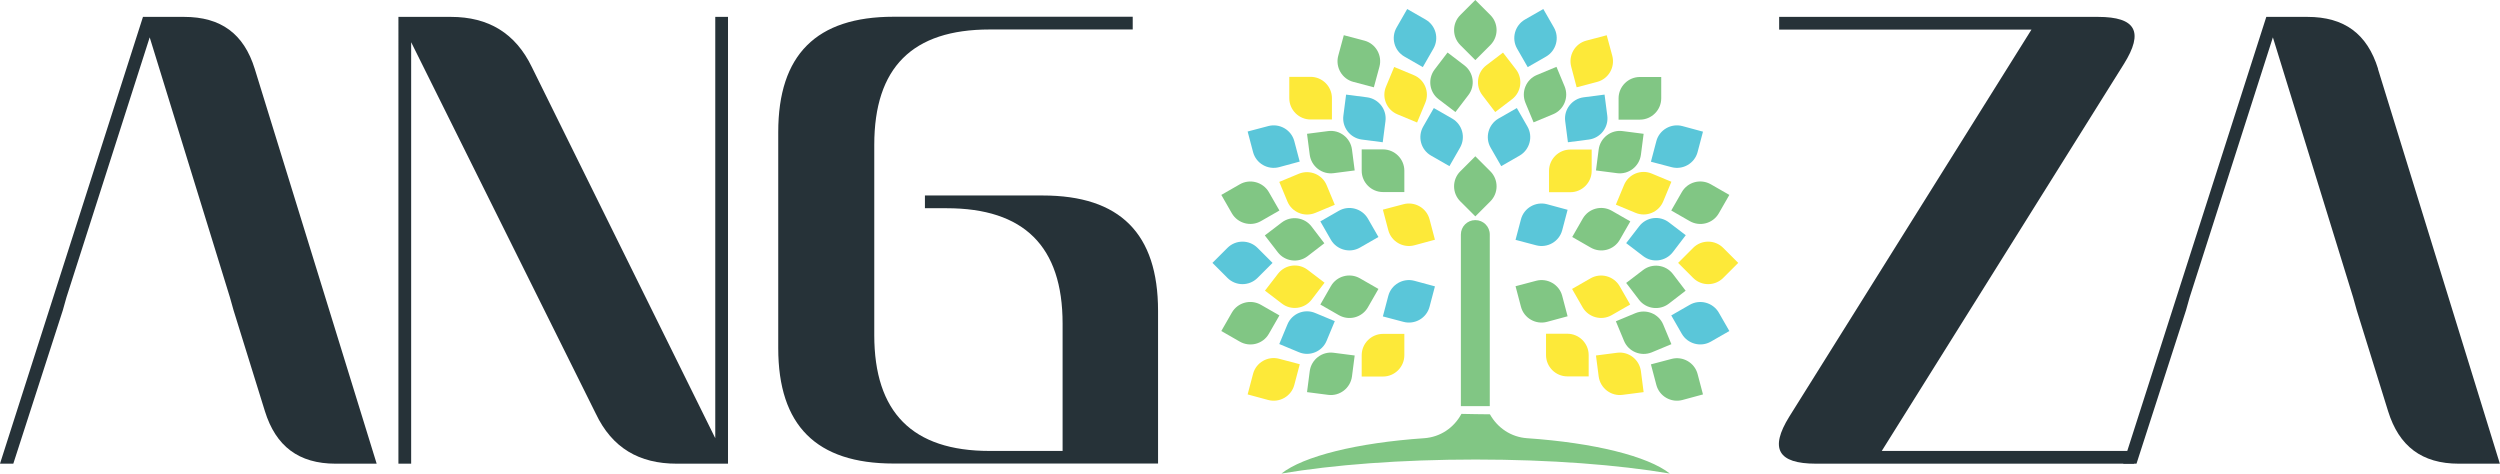 <?xml version="1.0" encoding="UTF-8"?>
<svg id="Layer_2" data-name="Layer 2" xmlns="http://www.w3.org/2000/svg" viewBox="0 0 174.69 33.1">
  <defs>
    <style>
      .cls-1 {
        fill: #263238;
      }

      .cls-2, .cls-3, .cls-4 {
        fill-rule: evenodd;
      }

      .cls-2, .cls-5 {
        fill: #81c684;
      }

      .cls-3 {
        fill: #5ac6d9;
      }

      .cls-4 {
        fill: #fde939;
      }
    </style>
  </defs>
  <g id="Layer_1-2" data-name="Layer 1">
    <g>
      <path class="cls-2" d="M103.09,10.92l1.05,1.05c.58.58.58,1.52,0,2.1l-1.05,1.05-1.05-1.05c-.58-.58-.58-1.52,0-2.1l1.05-1.05Z"/>
      <path class="cls-3" d="M100.27,20l-.38,1.44c-.21.79-1.03,1.26-1.82,1.05l-1.44-.38.38-1.44c.21-.79,1.03-1.26,1.82-1.05l1.44.39Z"/>
      <path class="cls-3" d="M109.54,14.65l-.38,1.44c-.21.79-1.03,1.26-1.82,1.05l-1.44-.38.38-1.44c.21-.79,1.03-1.26,1.82-1.05l1.44.39Z"/>
      <path class="cls-4" d="M100.27,16.75l-1.44.39c-.79.21-1.61-.26-1.82-1.05l-.38-1.44,1.44-.38c.79-.21,1.61.26,1.82,1.05l.38,1.44Z"/>
      <path class="cls-2" d="M109.54,22.1l-1.44.39c-.79.21-1.61-.26-1.82-1.05l-.38-1.44,1.44-.38c.79-.21,1.61.26,1.82,1.05l.38,1.44Z"/>
      <path class="cls-3" d="M98.33.63l1.29.74c.71.41.95,1.32.54,2.03l-.74,1.29-1.29-.74c-.71-.41-.95-1.32-.54-2.03l.74-1.29Z"/>
      <path class="cls-2" d="M103.09,0l1.05,1.05c.58.58.58,1.52,0,2.1l-1.05,1.05-1.05-1.05c-.58-.58-.58-1.52,0-2.1l1.05-1.05Z"/>
      <path class="cls-3" d="M107.84.63l.74,1.29c.41.71.16,1.62-.54,2.03l-1.29.74-.74-1.29c-.41-.71-.16-1.62.54-2.03l1.29-.74Z"/>
      <path class="cls-4" d="M112.27,2.46l.39,1.44c.21.79-.26,1.61-1.05,1.82l-1.44.38-.38-1.44c-.21-.79.26-1.61,1.05-1.82l1.44-.38Z"/>
      <path class="cls-2" d="M116.08,5.38v1.49c0,.82-.67,1.49-1.49,1.49h-1.49v-1.49c0-.82.67-1.49,1.49-1.49h1.49Z"/>
      <path class="cls-4" d="M90.82,25.46l-.38,1.44c-.21.79-1.03,1.26-1.82,1.05l-1.44-.39.38-1.44c.21-.79,1.03-1.26,1.82-1.05l1.44.38Z"/>
      <path class="cls-3" d="M119,9.19l-.38,1.44c-.21.79-1.03,1.26-1.82,1.05l-1.44-.38.38-1.44c.21-.79,1.03-1.26,1.82-1.05l1.44.39Z"/>
      <path class="cls-2" d="M89.4,22.04l-.74,1.29c-.41.71-1.32.95-2.03.54l-1.29-.74.74-1.29c.41-.71,1.32-.95,2.03-.54l1.29.74Z"/>
      <path class="cls-2" d="M120.84,13.62l-.74,1.29c-.41.71-1.32.95-2.03.54l-1.29-.74.74-1.29c.41-.71,1.32-.95,2.03-.54l1.29.74Z"/>
      <path class="cls-3" d="M88.92,18.37l-1.05,1.05c-.58.58-1.52.58-2.1,0l-1.05-1.05,1.05-1.05c.58-.58,1.52-.58,2.1,0l1.05,1.05Z"/>
      <path class="cls-4" d="M121.46,18.37l-1.05,1.05c-.58.58-1.52.58-2.1,0l-1.05-1.05,1.05-1.05c.58-.58,1.52-.58,2.1,0l1.05,1.05Z"/>
      <path class="cls-2" d="M89.4,14.71l-1.29.74c-.71.41-1.62.16-2.03-.54l-.74-1.29,1.29-.74c.71-.41,1.62-.16,2.03.54l.74,1.29Z"/>
      <path class="cls-3" d="M120.84,23.13l-1.29.74c-.71.41-1.62.16-2.03-.54l-.74-1.29,1.29-.74c.71-.41,1.62-.16,2.03.54l.74,1.29Z"/>
      <path class="cls-3" d="M90.82,11.29l-1.44.39c-.79.21-1.61-.26-1.82-1.05l-.38-1.44,1.44-.38c.79-.21,1.61.26,1.82,1.05l.38,1.44Z"/>
      <path class="cls-2" d="M119,27.56l-1.44.39c-.79.21-1.61-.26-1.82-1.05l-.38-1.44,1.44-.38c.79-.21,1.61.26,1.82,1.05l.38,1.44Z"/>
      <path class="cls-4" d="M93.07,8.35h-1.49c-.82,0-1.49-.67-1.49-1.49v-1.49h1.49c.82,0,1.49.67,1.49,1.49v1.49Z"/>
      <path class="cls-2" d="M96,6.1l-1.44-.38c-.79-.21-1.26-1.03-1.05-1.82l.39-1.44,1.44.38c.79.21,1.26,1.03,1.05,1.82l-.39,1.44Z"/>
      <path class="cls-3" d="M100.19,7.55l1.29.74c.71.41.95,1.32.54,2.03l-.74,1.29-1.29-.74c-.71-.41-.95-1.32-.54-2.03l.74-1.29Z"/>
      <path class="cls-3" d="M105.99,7.55l.74,1.29c.41.71.16,1.62-.54,2.03l-1.29.74-.74-1.29c-.41-.71-.16-1.62.54-2.03l1.29-.74Z"/>
      <path class="cls-4" d="M98.13,23.33v1.49c0,.82-.67,1.49-1.49,1.49h-1.49v-1.49c0-.82.67-1.49,1.49-1.49h1.49Z"/>
      <path class="cls-4" d="M111.22,10.45v1.49c0,.82-.67,1.49-1.49,1.49h-1.49v-1.49c0-.82.67-1.49,1.49-1.49h1.49Z"/>
      <path class="cls-2" d="M96.32,20.19l-.74,1.29c-.41.71-1.32.95-2.03.54l-1.29-.74.74-1.29c.41-.71,1.32-.95,2.03-.54l1.29.74Z"/>
      <path class="cls-2" d="M113.92,15.47l-.74,1.29c-.41.71-1.32.95-2.03.54l-1.29-.74.74-1.29c.41-.71,1.32-.95,2.03-.54l1.29.74Z"/>
      <path class="cls-3" d="M96.32,16.56l-1.29.74c-.71.41-1.62.16-2.03-.54l-.74-1.29,1.29-.74c.71-.41,1.62-.16,2.03.54l.74,1.29Z"/>
      <path class="cls-4" d="M113.91,21.28l-1.29.74c-.71.41-1.62.16-2.03-.54l-.74-1.29,1.29-.74c.71-.41,1.62-.16,2.03.54l.74,1.29Z"/>
      <path class="cls-2" d="M98.13,13.42h-1.49c-.82,0-1.49-.67-1.49-1.49v-1.49s1.49,0,1.49,0c.82,0,1.49.67,1.49,1.49v1.49Z"/>
      <path class="cls-4" d="M111.01,26.3h-1.49c-.82,0-1.49-.67-1.49-1.49v-1.49s1.49,0,1.49,0c.82,0,1.49.67,1.49,1.49v1.49Z"/>
      <path class="cls-4" d="M105.02,3.67l.91,1.18c.5.65.37,1.59-.27,2.08l-1.18.9-.9-1.18c-.5-.65-.37-1.59.27-2.08l1.18-.9Z"/>
      <path class="cls-2" d="M108.76,4.67l.57,1.37c.31.76-.05,1.63-.8,1.94l-1.37.57-.57-1.37c-.31-.76.05-1.63.8-1.94l1.37-.57Z"/>
      <path class="cls-3" d="M112.12,6.61l.19,1.47c.11.81-.47,1.56-1.28,1.67l-1.47.19-.19-1.47c-.11-.81.47-1.56,1.28-1.67l1.47-.19Z"/>
      <path class="cls-2" d="M94.66,24.84l-.19,1.47c-.11.81-.86,1.39-1.67,1.28l-1.47-.19.19-1.47c.11-.81.86-1.39,1.67-1.28l1.47.19Z"/>
      <path class="cls-2" d="M114.85,9.35l-.19,1.47c-.11.81-.86,1.39-1.67,1.28l-1.47-.19.19-1.47c.11-.81.86-1.39,1.67-1.28l1.47.19Z"/>
      <path class="cls-3" d="M93.27,22.44l-.57,1.37c-.31.76-1.19,1.12-1.94.8l-1.37-.57.57-1.37c.31-.76,1.19-1.12,1.94-.8l1.37.57Z"/>
      <path class="cls-4" d="M116.79,12.7l-.57,1.37c-.31.76-1.19,1.12-1.94.8l-1.37-.57.57-1.37c.31-.76,1.19-1.12,1.94-.8l1.37.57Z"/>
      <path class="cls-4" d="M92.55,19.76l-.9,1.18c-.5.65-1.44.77-2.08.27l-1.18-.9.91-1.18c.5-.65,1.43-.77,2.08-.27l1.18.9Z"/>
      <path class="cls-3" d="M117.79,16.44l-.9,1.18c-.5.65-1.44.77-2.08.27l-1.18-.9.91-1.18c.5-.65,1.43-.77,2.08-.27l1.18.9Z"/>
      <path class="cls-2" d="M92.55,16.99l-1.18.91c-.65.5-1.59.37-2.08-.27l-.91-1.18,1.18-.9c.65-.5,1.59-.37,2.08.27l.9,1.18Z"/>
      <path class="cls-2" d="M117.79,20.31l-1.18.91c-.65.5-1.59.37-2.08-.27l-.9-1.18,1.18-.9c.65-.5,1.59-.37,2.08.27l.9,1.18Z"/>
      <path class="cls-4" d="M93.27,14.31l-1.37.57c-.76.31-1.63-.05-1.94-.8l-.57-1.37,1.37-.57c.76-.31,1.63.05,1.94.8l.57,1.37Z"/>
      <path class="cls-2" d="M116.79,24.05l-1.37.57c-.76.31-1.63-.05-1.94-.8l-.57-1.37,1.37-.57c.76-.31,1.63.05,1.94.8l.57,1.37Z"/>
      <path class="cls-2" d="M94.66,11.91l-1.47.19c-.81.11-1.56-.47-1.67-1.28l-.19-1.47,1.47-.19c.81-.11,1.56.47,1.67,1.28l.19,1.47Z"/>
      <path class="cls-4" d="M114.85,27.4l-1.47.19c-.81.11-1.56-.47-1.67-1.28l-.19-1.47,1.47-.19c.81-.11,1.56.47,1.67,1.28l.19,1.47Z"/>
      <path class="cls-3" d="M96.62,9.94l-1.47-.19c-.81-.11-1.39-.86-1.28-1.67l.19-1.47,1.47.19c.81.11,1.39.86,1.28,1.67l-.19,1.47Z"/>
      <path class="cls-4" d="M99.02,8.56l-1.37-.57c-.76-.31-1.12-1.19-.8-1.94l.57-1.37,1.37.57c.76.31,1.12,1.19.8,1.94l-.57,1.37Z"/>
      <path class="cls-2" d="M101.15,3.67l1.18.9c.65.5.77,1.44.27,2.08l-.9,1.18-1.18-.9c-.65-.5-.77-1.43-.27-2.08l.9-1.18Z"/>
    </g>
    <path class="cls-2" d="M106.7,30.62c-1.11-.08-2.05-.71-2.59-1.67-.66,0-1.33-.02-1.99-.03-.53.98-1.48,1.62-2.6,1.7-4.69.32-8.45,1.26-9.98,2.47,3.6-.61,8.35-.98,13.57-.98s9.97.37,13.57.98c-1.53-1.21-5.29-2.15-9.98-2.47Z"/>
    <path class="cls-5" d="M103.09,15.38h0c.56,0,1.01.45,1.01,1.01v11.99h-2.02v-11.99c0-.56.45-1.01,1.01-1.01Z"/>
    <g>
      <path class="cls-1" d="M17.8,4.81c-.76-2.45-2.36-3.63-4.94-3.63h-2.87L0,32.4h.93l3.46-10.72.25-.89L10.46,2.61l5.61,18.18.25.89,2.19,7.05c.76,2.45,2.36,3.67,4.94,3.67h2.87L17.8,4.81Z"/>
      <path class="cls-1" d="M31.51,1.18c2.62,0,4.51,1.14,5.65,3.5l12.82,25.94V1.18h.89v31.22h-3.59c-2.62,0-4.51-1.1-5.65-3.5L28.73,2.95v29.45h-.89V1.18h3.67Z"/>
      <path class="cls-1" d="M61.09,23.41c0,5.4,2.66,8.1,8.06,8.1h5.1v-8.9c0-5.4-2.7-8.06-8.1-8.06h-1.52v-.89h8.23c5.4,0,8.06,2.66,8.06,8.06v10.67h-18.48c-5.4,0-8.06-2.66-8.06-8.06v-15.1c0-5.4,2.66-8.06,8.06-8.06h16.71v.89h-10c-5.4,0-8.06,2.66-8.06,8.06v13.29Z"/>
      <path class="cls-1" d="M146.6,1.18c2.66,0,3.21,1.05,1.81,3.29l-16.92,27.04h17.63v.89h-22.23c-2.66,0-3.25-1.05-1.86-3.29l16.92-27.04h-17.63v-.89h22.27Z"/>
      <path class="cls-1" d="M166.17,4.81c-.76-2.45-2.36-3.63-4.94-3.63h-2.87l-10,31.22h.93l3.46-10.72.25-.89,5.82-18.18,5.61,18.18.25.89,2.19,7.05c.76,2.45,2.36,3.67,4.94,3.67h2.87l-8.52-27.59Z"/>
    </g>
  </g>
</svg>